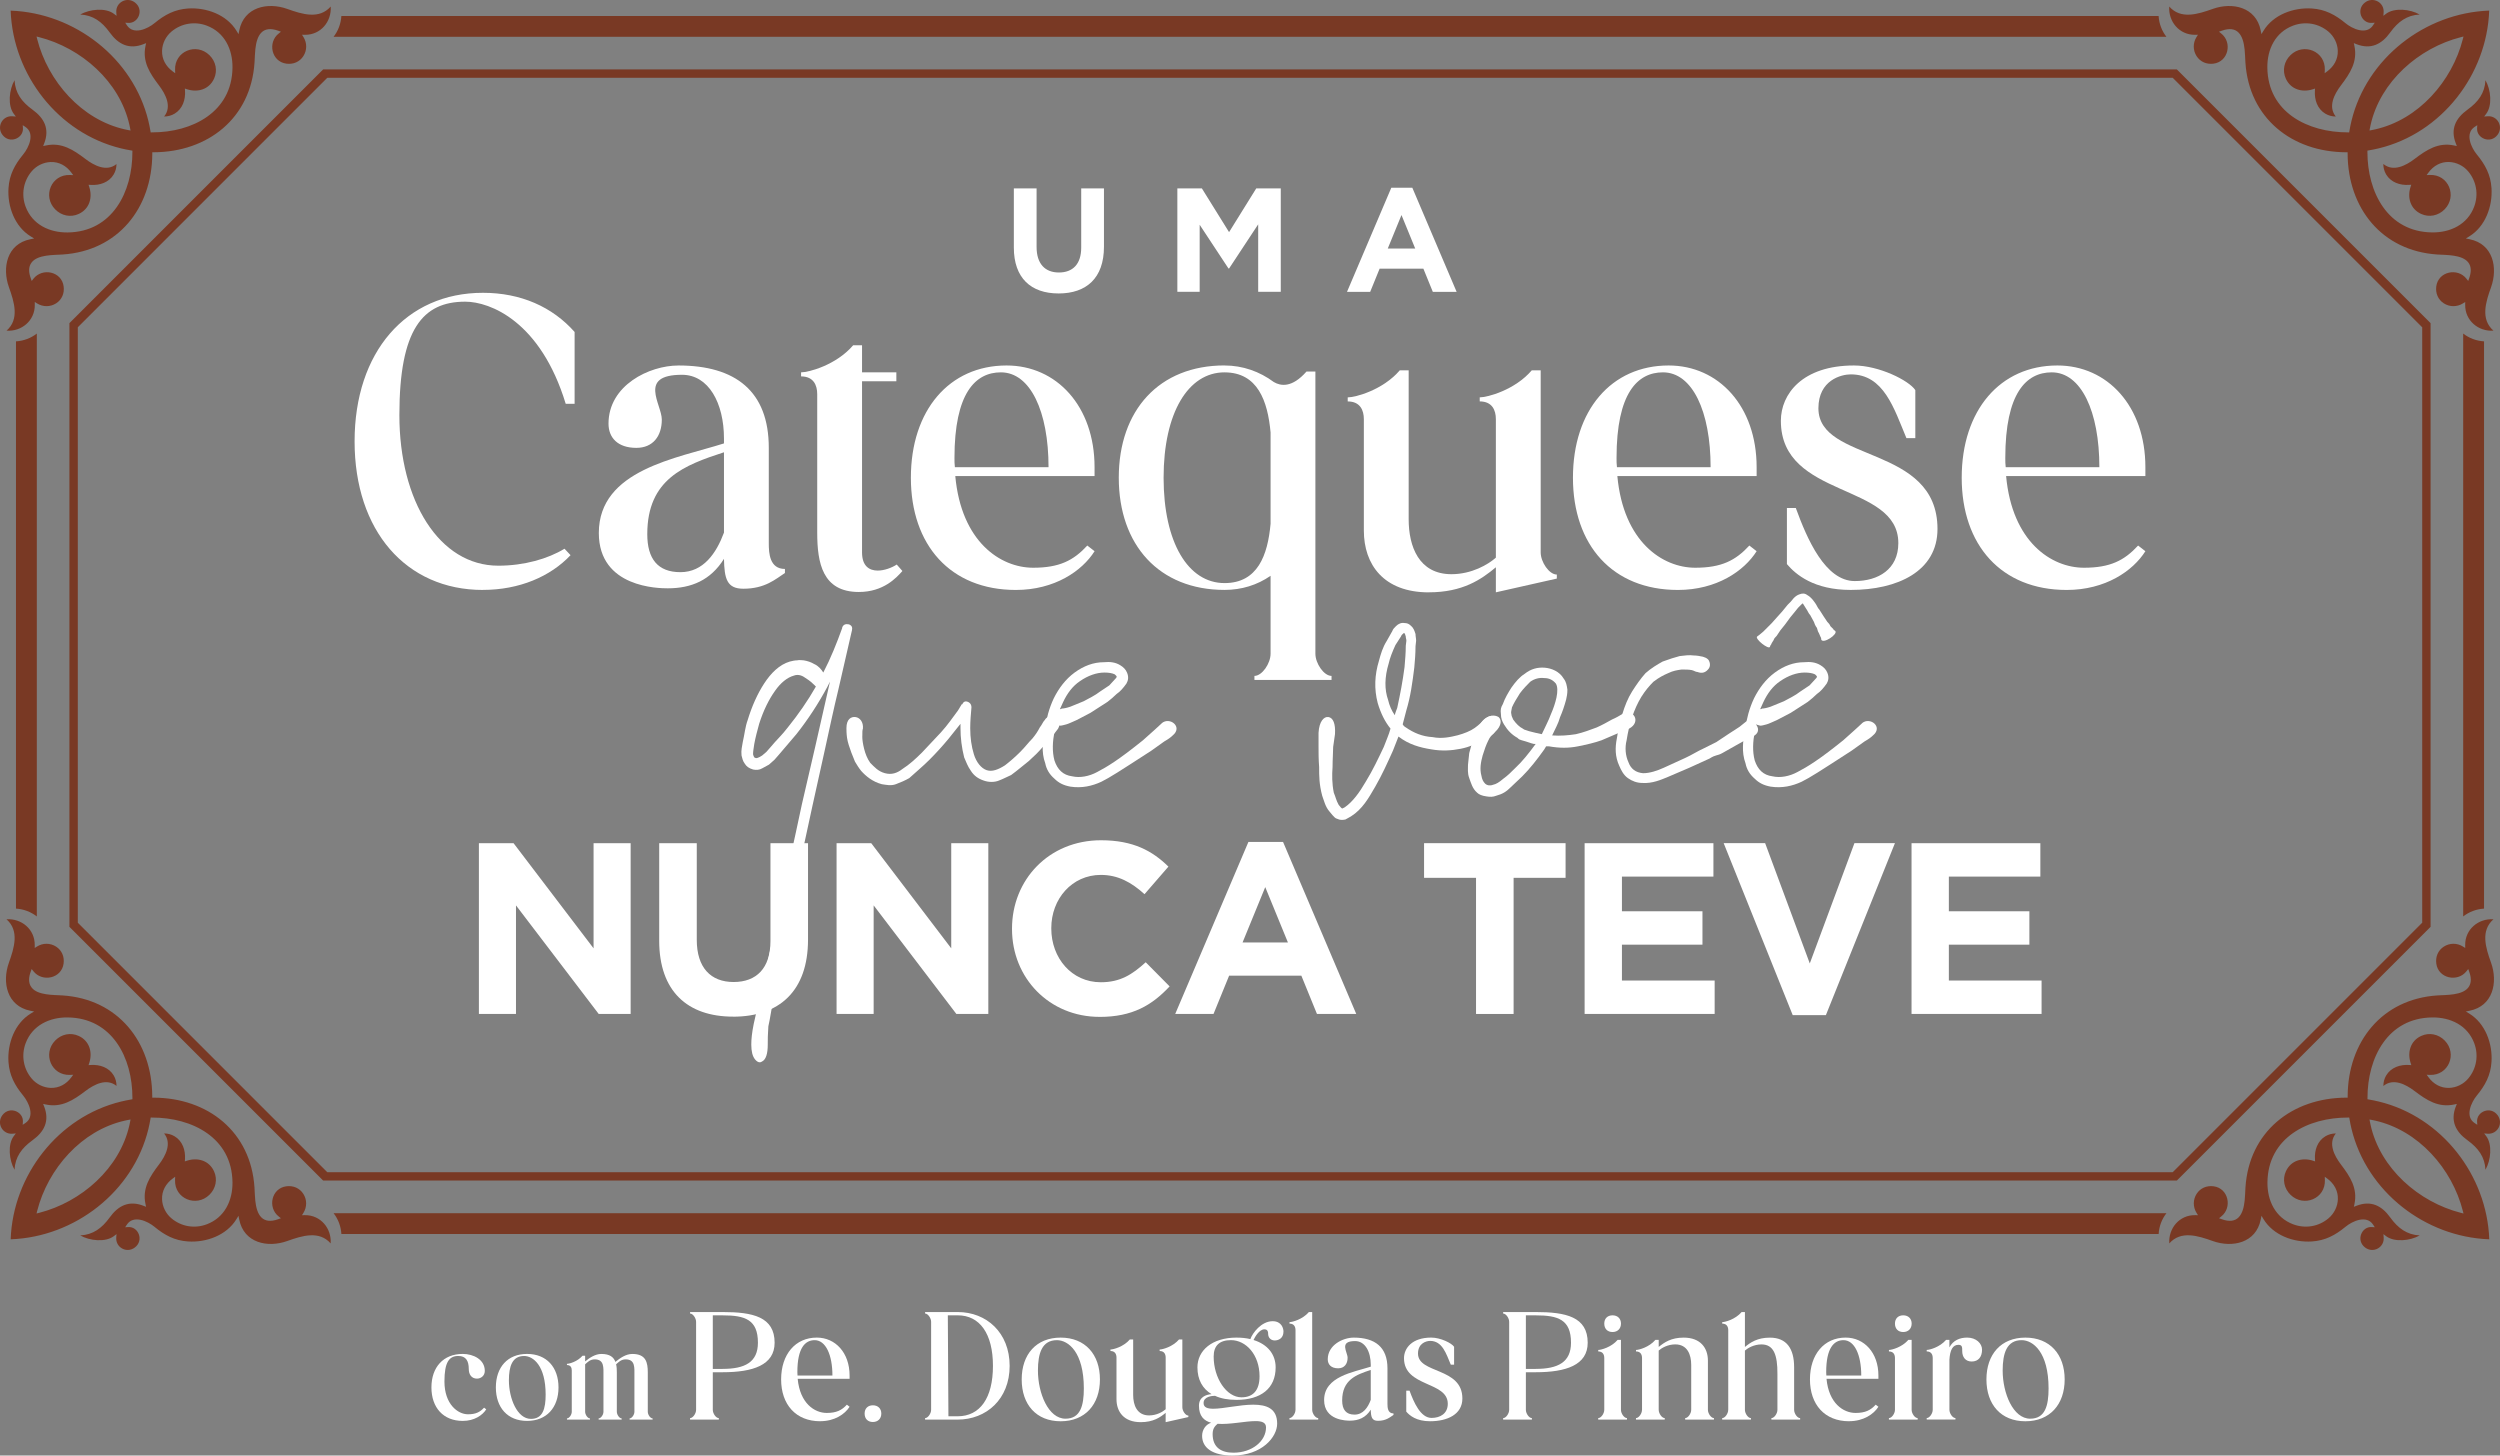 <svg xmlns="http://www.w3.org/2000/svg" id="Camada_2" data-name="Camada 2" viewBox="0 0 1037.54 604.08"><rect x="0" y="0" width="1037.54" height="604.08" fill="#808080" stroke="none"/><defs><style>      .cls-1 {        fill: #793924;        fill-rule: evenodd;      }      .cls-1, .cls-2 {        stroke-width: 0px;      }      .cls-2 {        fill: #fff;      }    </style></defs><g id="Camada_1-2" data-name="Camada 1"><g><g><path class="cls-2" d="M192.05,589.7c-8.1,0-13-5.55-13-13.9s4.9-13.9,13-13.9c4.4,0,9.15,2.3,9.15,7.05,0,2.1-1.7,3.2-3.25,3.2-2.25,0-3.4-1.75-3.4-3.95,0-3.45-1.2-5.45-4.35-5.45-3.8,0-5.75,2.55-5.75,10.6,0,9.4,5.55,13.6,9.75,13.6,3.25,0,5-.9,6.7-2.75l.9.7c-1.55,2.45-4.95,4.8-9.75,4.8Z"></path><path class="cls-2" d="M218.74,561.9c8.1,0,13.05,5.55,13.05,13.9s-4.95,13.9-13.05,13.9-12.95-5.55-12.95-13.9,4.85-13.9,12.95-13.9ZM220.35,588.86c4.95,0,6.1-4.3,6.1-10.05,0-12.05-5.15-16.05-8.95-16.05-4.95,0-6.3,4.35-6.3,10.1,0,7.5,3.45,16,9.15,16Z"></path><path class="cls-2" d="M237.29,585.91v-17.2c0-1.1-.45-2.2-2-2.2v-.5c.95,0,4.35-.9,6.45-3.35h1.1v2.35c1.85-1.5,4.15-3.1,6.75-3.1,3.45,0,5.1,1.3,5.8,3.3,1.9-1.55,4.3-3.3,7.05-3.3,5.6,0,6.4,3.45,6.4,7.65v16.35c0,1.2,1.05,2.75,2,2.75v.5h-9.55v-.5c.95,0,2-1.55,2-2.75v-14.95c0-3.35.4-6.8-3.65-6.8-1.9,0-3,1.2-3.95,2.05.25,1,.3,2.15.3,3.35v16.35c0,1.2,1.05,2.75,2,2.75v.5h-9.55v-.5c.95,0,2-1.55,2-2.75v-14.95c0-3.35.4-6.8-3.65-6.8-1.9,0-3,1.2-3.95,2.05v19.7c0,1.2,1.05,2.75,2,2.75v.5h-9.55v-.5c.95,0,2-1.55,2-2.75Z"></path><path class="cls-2" d="M288.89,585.1v-36.53c0-1.5-1.31-3.43-2.5-3.43v-.62h13.49c12.49,0,21.6,1.94,21.6,12.74,0,9.3-9.05,12.24-21.54,12.24h-4.12v15.61c0,1.5,1.31,3.43,2.5,3.43v.62h-11.93v-.62c1.19,0,2.5-1.94,2.5-3.43ZM299.94,568.11c9.18,0,14.61-2.75,14.61-10.86,0-9.62-5.37-11.36-14.67-11.36h-4.06v22.23h4.12Z"></path><path class="cls-2" d="M340.41,589.84c-10.12,0-16.23-6.93-16.23-17.36s5.93-17.36,14.8-17.36c7.74,0,13.61,6.31,13.61,15.73v1.37h-21.54c.94,10.18,6.99,14.17,12.05,14.17,4.06,0,6.24-1.12,8.37-3.43l1.12.87c-1.94,3.06-6.18,5.99-12.18,5.99ZM330.98,570.86h14.49c0-8.62-2.81-14.67-7.37-14.67-3.93,0-7.18,3.18-7.18,13.24,0,.5,0,.94.06,1.44Z"></path><path class="cls-2" d="M362.26,583.22c2.12,0,3.5,1.37,3.5,3.43s-1.37,3.5-3.5,3.5-3.43-1.37-3.43-3.5,1.37-3.43,3.43-3.43Z"></path><path class="cls-2" d="M386.43,585.1v-36.53c0-1.5-1.31-3.43-2.5-3.43v-.62h13.55c11.93,0,21.54,8.55,21.54,22.35s-9.68,22.29-21.6,22.29h-13.49v-.62c1.19,0,2.5-1.94,2.5-3.43ZM393.61,587.78h3.81c9.3,0,14.67-7.55,14.67-20.92s-5.49-20.98-14.61-20.98h-4.12l.25,41.9Z"></path><path class="cls-2" d="M440.19,555.13c10.12,0,16.3,6.93,16.3,17.36s-6.18,17.36-16.3,17.36-16.17-6.93-16.17-17.36,6.06-17.36,16.17-17.36ZM442.19,588.78c6.18,0,7.62-5.37,7.62-12.55,0-15.05-6.43-20.04-11.18-20.04-6.18,0-7.87,5.43-7.87,12.61,0,9.37,4.31,19.98,11.43,19.98Z"></path><path class="cls-2" d="M473.41,590.22c-6.99,0-10.05-4.31-10.05-9.55v-17.23c0-1.37-.56-2.75-2.5-2.75v-.62c1.19,0,5.43-1.12,8.05-4.18h1.37v23.04c0,4.18,1.56,8.49,6.62,8.49,3.12,0,5.68-1.5,6.87-2.56v-21.42c0-1.37-.56-2.75-2.5-2.75v-.62c1.19,0,5.43-1.12,8.05-4.18h1.37v28.16c0,1.5,1.31,3.43,2.5,3.43v.62l-9.43,2.12v-3.87c-2.25,1.87-5.12,3.87-10.36,3.87Z"></path><path class="cls-2" d="M513.18,555.13c2.06,0,4,.19,5.74.62.87-2.5,4.56-7.43,9.24-7.43,3.75,0,4.5,3,4.5,4.31,0,2.93-2.25,3.68-3.62,3.68-1.69,0-2.75-1.19-2.75-2.81,0-.5,0-1.81-1.56-1.81-2.06,0-3.87,3.06-4.5,4.43,5.87,1.81,9.18,5.99,9.18,11.36,0,8.74-6.12,13.49-16.23,13.49-3.5,0-6.56-.56-8.93-1.69-1.25,0-4.75.31-4.75,3,0,1.81,1.56,2.37,4.06,2.37,4.18,0,10.93-1.69,16.55-1.69s9.93,1.62,9.93,7.87c0,5.56-6.31,13.24-18.54,13.24-8.24,0-12.61-3.18-12.61-8.18,0-2.56,1.56-4.75,3.75-5.43-3-.81-5.06-2.81-5.06-7.06,0-3.56,2.81-4.62,5.24-4.81-3.75-2.25-5.87-5.99-5.87-11.11,0-7.06,6.12-12.36,16.23-12.36ZM511.87,602.89c7.87,0,13.55-4.87,13.55-10.49,0-2.06-1.75-2.62-4.37-2.62-4.25,0-10.68,1.5-15.73,1.12-.62.62-2.06,1.5-2.06,4.25,0,5.62,3.62,7.74,8.62,7.74ZM515.24,579.91c4.5,0,7.49-2.56,7.49-8.74,0-8.93-5.62-14.99-11.86-14.99-4.75,0-7.18,2.25-7.18,6.81,0,8.93,5.31,16.92,11.55,16.92Z"></path><path class="cls-2" d="M537.66,585.1v-33.03c0-1.37-.56-2.75-2.5-2.75v-.62c1.19,0,5.43-1.12,8.05-4.18h1.37v40.58c0,1.5,1.31,3.43,2.5,3.43v.62h-11.93v-.62c1.19,0,2.5-1.94,2.5-3.43Z"></path><path class="cls-2" d="M561.83,555.13c8.87,0,13.99,4,13.99,12.74v14.8c0,1.5.12,3.93,2.5,3.93v.62c-1.44.94-3.06,2.44-6.43,2.44-2.56,0-2.93-1.56-3-4.62-2.06,3.31-5.06,4.56-8.68,4.56-1.37,0-10.68-.06-10.68-8.55,0-9.8,12.11-11.55,19.36-13.86v-.75c0-5.5-2.37-9.87-6.49-9.87-6.87,0-3.12,4.56-3.12,6.93,0,2.56-1.37,4.37-3.93,4.37-2.87,0-4.31-1.56-4.31-3.75,0-5.93,6.31-8.99,10.8-8.99ZM562.14,587.09c3.56,0,5.56-2.93,6.74-6.12v-12.42c-6.12,2-11.86,4.12-11.86,12.67,0,3.81,1.62,5.87,5.12,5.87Z"></path><path class="cls-2" d="M593.49,556.5c-1.44,0-5,.87-5,5.24,0,8.49,18.42,5.56,18.42,18.67,0,6.56-6.18,9.43-13.42,9.43-5.68,0-8.49-2.37-9.87-4v-8.68h1.37c1.75,4.81,4.56,11.3,9.12,11.3,3.62,0,6.74-1.81,6.74-5.87,0-9.43-18.17-6.81-18.17-18.92,0-4.12,3.31-8.55,11.3-8.55,3.87,0,8.49,2.31,9.49,3.81v7.43h-1.37c-1.94-4.62-3.5-9.87-8.62-9.87Z"></path><path class="cls-2" d="M626.33,585.1v-36.53c0-1.5-1.31-3.43-2.5-3.43v-.62h13.49c12.49,0,21.6,1.94,21.6,12.74,0,9.3-9.05,12.24-21.54,12.24h-4.12v15.61c0,1.5,1.31,3.43,2.5,3.43v.62h-11.93v-.62c1.19,0,2.5-1.94,2.5-3.43ZM637.38,568.11c9.18,0,14.61-2.75,14.61-10.86,0-9.62-5.37-11.36-14.67-11.36h-4.06v22.23h4.12Z"></path><path class="cls-2" d="M663.3,588.53c1.19,0,2.5-1.94,2.5-3.43v-21.48c0-1.37-.56-2.75-2.5-2.75v-.62c1.19,0,5.43-1.12,8.05-4.18h1.37v29.03c0,1.5,1.31,3.43,2.5,3.43v.62h-11.93v-.62ZM669.23,545.88c2.12,0,3.5,1.37,3.5,3.43s-1.37,3.5-3.5,3.5-3.43-1.37-3.43-3.5,1.37-3.43,3.43-3.43Z"></path><path class="cls-2" d="M681.47,585.1v-21.48c0-1.37-.56-2.75-2.5-2.75v-.62c1.19,0,5.43-1.12,8.05-4.18h1.37v2.93c2.31-1.87,5.12-3.87,10.37-3.87,6.99,0,10.05,4.31,10.05,9.55v20.42c0,1.5,1.31,3.43,2.5,3.43v.62h-11.93v-.62c1.19,0,2.5-1.94,2.5-3.43v-18.67c0-4.18-1.56-8.49-6.62-8.49-3.12,0-5.68,1.5-6.87,2.56v24.6c0,1.5,1.31,3.43,2.5,3.43v.62h-11.93v-.62c1.19,0,2.5-1.94,2.5-3.43Z"></path><path class="cls-2" d="M717.25,585.1v-33.03c0-1.37-.56-2.75-2.5-2.75v-.62c1.19,0,5.43-1.12,8.05-4.18h1.37v14.49c2.31-1.87,5.12-3.87,10.37-3.87,6.99,0,10.05,4.62,10.05,12.3v17.67c0,1.5,1.31,3.43,2.5,3.43v.62h-11.93v-.62c1.19,0,2.5-1.94,2.5-3.43v-14.86c.06-7.99-1.56-12.3-6.62-12.3-3.12,0-5.68,1.5-6.87,2.56v24.6c0,1.5,1.31,3.43,2.5,3.43v.62h-11.93v-.62c1.19,0,2.5-1.94,2.5-3.43Z"></path><path class="cls-2" d="M767.39,589.84c-10.12,0-16.23-6.93-16.23-17.36s5.93-17.36,14.8-17.36c7.74,0,13.61,6.31,13.61,15.73v1.37h-21.54c.94,10.18,6.99,14.17,12.05,14.17,4.06,0,6.24-1.12,8.37-3.43l1.12.87c-1.94,3.06-6.18,5.99-12.18,5.99ZM757.96,570.86h14.49c0-8.62-2.81-14.67-7.37-14.67-3.93,0-7.18,3.18-7.18,13.24,0,.5,0,.94.06,1.44Z"></path><path class="cls-2" d="M783.94,588.53c1.19,0,2.5-1.94,2.5-3.43v-21.48c0-1.37-.56-2.75-2.5-2.75v-.62c1.19,0,5.43-1.12,8.05-4.18h1.37v29.03c0,1.5,1.31,3.43,2.5,3.43v.62h-11.93v-.62ZM789.87,545.88c2.12,0,3.5,1.37,3.5,3.43s-1.37,3.5-3.5,3.5-3.43-1.37-3.43-3.5,1.37-3.43,3.43-3.43Z"></path><path class="cls-2" d="M818.28,565.05c-2.56,0-3.93-1.81-3.93-4.37,0-1.44.06-2.56-1.56-2.56-2.37,0-3.5,2.12-3.75,6.18v20.79c0,1.5,1.31,3.43,2.5,3.43v.62h-11.93v-.62c1.19,0,2.5-1.94,2.5-3.43v-21.48c0-1.37-.56-2.75-2.5-2.75v-.62c1.19,0,5.43-1.12,8.05-4.18h1.37v3.12c1.56-2.93,4.31-4.06,7.37-4.06,3.75,0,6.18,2.44,6.18,5,0,2.93-1.44,4.93-4.31,4.93Z"></path><path class="cls-2" d="M840.57,555.13c10.12,0,16.3,6.93,16.3,17.36s-6.18,17.36-16.3,17.36-16.17-6.93-16.17-17.36,6.06-17.36,16.17-17.36ZM842.57,588.78c6.18,0,7.62-5.37,7.62-12.55,0-15.05-6.43-20.04-11.18-20.04-6.18,0-7.87,5.43-7.87,12.61,0,9.37,4.31,19.98,11.43,19.98Z"></path></g><g><g><g><path class="cls-2" d="M439.34,121.79c-11.53,0-18.58-6.44-18.58-19.07v-24.52h9.44v24.28c0,6.99,3.49,10.61,9.26,10.61s9.26-3.49,9.26-10.3v-24.59h9.44v24.22c0,13-7.3,19.37-18.82,19.37Z"></path><path class="cls-2" d="M522.17,121.12v-28.02l-12.08,18.33h-.25l-11.96-18.15v27.83h-9.26v-42.92h10.18l11.28,18.15,11.28-18.15h10.18v42.92h-9.38Z"></path><path class="cls-2" d="M594.64,121.12l-3.92-9.63h-18.15l-3.92,9.63h-9.62l18.39-43.22h8.71l18.39,43.22h-9.87ZM581.64,89.24l-5.7,13.92h11.4l-5.7-13.92Z"></path></g><g><path class="cls-2" d="M200.44,244.84c-32,0-53.28-24.63-53.28-61.66s21.28-61.66,53.28-61.66c15.75,0,28.82,5.86,38.03,16.25v29.82h-3.69c-10.39-34.18-31.33-42.39-41.72-42.39-17.59,0-27.31,11.39-27.31,47.08s16.59,62.49,41.05,62.49c10.72,0,20.61-2.85,27.48-7.04l2.51,2.68c-8.38,8.88-21.28,14.41-36.36,14.41Z"></path><path class="cls-2" d="M281.53,151.68c23.79,0,37.53,10.72,37.53,34.18v39.71c0,4.02.34,10.55,6.7,10.55v1.68c-3.85,2.51-8.21,6.53-17.26,6.53-6.87,0-7.87-4.19-8.04-12.4-5.53,8.88-13.57,12.23-23.29,12.23-3.69,0-28.65-.17-28.65-22.95,0-26.3,32.5-31,51.94-37.19v-2.01c0-14.74-6.37-26.47-17.42-26.47-18.43,0-8.38,12.23-8.38,18.6,0,6.87-3.69,11.73-10.56,11.73-7.71,0-11.56-4.19-11.56-10.05,0-15.92,16.92-24.13,28.98-24.13ZM282.37,237.46c9.55,0,14.91-7.87,18.09-16.42v-33.34c-16.42,5.36-31.83,11.06-31.83,34.01,0,10.22,4.36,15.75,13.74,15.75Z"></path><path class="cls-2" d="M332.46,156.21v-1.68c3.18,0,14.58-3.02,21.61-11.23h3.69v11.23h14.24v3.69h-14.24v71.04c0,5.7,3.02,7.54,6.53,7.54,2.68,0,5.86-1.17,7.87-2.51l2.35,2.68c-2.51,2.85-7.87,8.71-18.09,8.71-15.08,0-17.26-12.06-17.26-24.63v-57.47c0-3.69-1.51-7.37-6.7-7.37Z"></path><path class="cls-2" d="M421.59,244.84c-27.14,0-43.56-18.6-43.56-46.58s15.92-46.58,39.71-46.58c20.78,0,36.52,16.92,36.52,42.22v3.69h-57.8c2.51,27.31,18.76,38.03,32.34,38.03,10.89,0,16.75-3.02,22.45-9.21l3.02,2.35c-5.19,8.21-16.59,16.08-32.67,16.08ZM396.29,193.9h38.87c0-23.12-7.54-39.37-19.77-39.37-10.56,0-19.27,8.54-19.27,35.52,0,1.34,0,2.51.17,3.85Z"></path><path class="cls-2" d="M508.21,151.68c7.54,0,14.58,2.51,20.44,6.87,2.85,1.68,7.54,2.51,13.57-4.36h3.69v117.11c0,4.02,3.52,9.21,6.7,9.21v1.68h-32v-1.68c3.18,0,6.7-5.19,6.7-9.21v-32.34c-5.53,3.85-12.06,5.86-19.1,5.86-27.14,0-43.9-18.6-43.9-46.58s16.75-46.58,43.9-46.58ZM508.21,154.53c-15.08,0-25.3,16.75-25.3,43.73s10.22,43.73,25.3,43.73c13.74,0,17.93-11.56,19.1-24.63v-37.86c-1.17-13.07-5.36-24.96-19.1-24.96Z"></path><path class="cls-2" d="M592.99,245.84c-18.76,0-26.97-11.56-26.97-25.63v-46.24c0-3.69-1.51-7.37-6.7-7.37v-1.68c3.18,0,14.58-3.02,21.61-11.23h3.69v61.82c0,11.22,4.19,22.79,17.76,22.79,8.38,0,15.25-4.02,18.43-6.87v-57.47c0-3.69-1.51-7.37-6.7-7.37v-1.68c3.18,0,14.58-3.02,21.61-11.23h3.69v75.56c0,4.02,3.52,9.21,6.7,9.21v1.67l-25.3,5.7v-10.39c-6.03,5.03-13.74,10.39-27.81,10.39Z"></path><path class="cls-2" d="M696.36,244.84c-27.14,0-43.56-18.6-43.56-46.58s15.92-46.58,39.71-46.58c20.78,0,36.52,16.92,36.52,42.22v3.69h-57.8c2.51,27.31,18.76,38.03,32.33,38.03,10.89,0,16.75-3.02,22.45-9.21l3.02,2.35c-5.19,8.21-16.59,16.08-32.67,16.08ZM671.06,193.9h38.87c0-23.12-7.54-39.37-19.77-39.37-10.55,0-19.27,8.54-19.27,35.52,0,1.34,0,2.51.17,3.85Z"></path><path class="cls-2" d="M768.07,155.37c-3.85,0-13.4,2.35-13.4,14.07,0,22.79,49.42,14.91,49.42,50.09,0,17.59-16.59,25.3-36.02,25.3-15.25,0-22.79-6.37-26.47-10.72v-23.29h3.69c4.69,12.9,12.23,30.33,24.46,30.33,9.72,0,18.09-4.86,18.09-15.75,0-25.3-48.75-18.26-48.75-50.77,0-11.06,8.88-22.95,30.33-22.95,10.39,0,22.79,6.2,25.47,10.22v19.94h-3.69c-5.19-12.4-9.38-26.47-23.12-26.47Z"></path><path class="cls-2" d="M857.7,244.84c-27.14,0-43.56-18.6-43.56-46.58s15.92-46.58,39.71-46.58c20.78,0,36.52,16.92,36.52,42.22v3.69h-57.8c2.51,27.31,18.76,38.03,32.33,38.03,10.89,0,16.75-3.02,22.45-9.21l3.02,2.35c-5.19,8.21-16.59,16.08-32.67,16.08ZM832.4,193.9h38.87c0-23.12-7.54-39.37-19.77-39.37-10.55,0-19.27,8.54-19.27,35.52,0,1.34,0,2.51.17,3.85Z"></path></g><g><path class="cls-2" d="M353.56,261.65l-5.57,24.3c-2.03,8.35-3.8,16.71-5.57,24.81l-5.32,24.05c-1.77,7.85-3.29,15.7-5.06,23.04-1.77,7.34-2.53,14.43-4.3,21.27l-3.54,18.73c-1.27,5.82-2.28,11.14-3.04,15.95-1.01,4.81-1.52,8.86-2.28,12.15-.25,3.29-.25,5.57-.25,7.59,0,3.8-.76,6.33-2.53,7.09-.76.51-1.77.25-2.78-1.01-1.01-1.27-1.52-3.29-1.52-6.08,0-2.28.25-4.81,1.01-8.61l2.78-12.41,3.54-15.7,4.05-18.73,4.56-21.27c1.77-7.34,3.29-14.94,5.06-23.04l5.57-24.05,5.57-24.56.51-2.28-1.01,2.03c-3.8,7.09-8.1,13.67-12.91,19.75l-7.34,8.61-1.77,2.02-2.28,2.03-2.78,1.52c-1.27.76-2.53.76-3.8.51-1.77-.51-2.78-1.27-3.54-2.53-.76-1.01-1.01-2.28-1.27-3.29-.25-2.28.25-3.8.51-5.57.76-3.29,1.01-6.33,2.03-9.11,1.77-5.82,4.05-10.89,6.84-15.19s6.33-7.85,10.63-9.11c1.01-.25,2.03-.51,3.04-.51,1.01-.25,2.03,0,2.78,0,1.52.25,3.04.76,4.3,1.52,1.77.76,3.04,2.28,3.8,3.54,3.04-5.82,5.57-12.15,7.85-18.48v-.25c.51-1.27,1.52-1.52,2.78-1.27,1.27.51,1.52,1.27,1.27,2.53ZM338.62,284.94l-.51-.51c-.76-.76-1.77-1.77-3.8-3.04-1.01-.76-2.79-1.77-4.81-1.01-2.79.76-5.57,3.04-7.85,6.33-2.53,3.54-4.81,8.1-6.58,13.67-.76,2.78-1.52,5.57-2.03,8.35-.25,1.77-.51,3.04-.51,4.3.25,1.01.51,1.52,1.01,1.52.25.25,1.27,0,2.78-1.01l1.77-1.52,1.77-2.02c2.28-2.79,4.81-5.06,7.09-8.1,4.3-5.32,8.35-11.14,11.65-16.96Z"></path><path class="cls-2" d="M357.86,305.7c0,1.27.25,3.04.76,5.06s1.27,4.05,2.53,5.82c1.77,1.77,3.29,3.54,6.08,4.3,2.78.76,5.06,0,7.34-1.77,2.78-1.77,5.32-4.05,8.1-6.83l7.85-8.35c2.78-3.04,4.81-6.08,7.09-9.11l1.52-2.53h.25c.51-1.27,1.52-1.52,2.78-.76.76.51,1.01,1.27,1.01,2.03-.25,2.79-.51,5.82-.51,8.61,0,4.05.51,7.59,1.52,10.89,1.01,3.29,3.04,5.82,5.32,6.58,2.28.76,4.81-.25,7.59-2.02,2.28-1.77,4.3-3.54,6.33-5.57,2.03-2.02,3.29-3.8,5.06-5.57,1.27-1.52,2.28-3.04,3.04-4.56,1.01-1.27,1.27-2.28,2.03-3.04,2.03-3.54,8.1-1.01,5.57,3.54l-2.53,3.29c-1.01,1.27-2.28,2.78-4.05,4.56-1.52,1.77-3.29,3.54-5.57,5.57-2.28,1.77-4.56,3.8-7.34,5.82-1.77.76-3.04,1.52-5.06,2.28-1.77.76-4.3.76-6.33,0-2.28-.76-4.05-2.02-5.32-4.05-1.27-1.77-2.03-3.8-2.78-5.57-1.01-4.05-1.52-8.1-1.52-12.15v-1.77l-5.06,6.33c-2.53,3.04-5.06,5.82-7.85,8.61-2.78,2.79-5.32,4.81-8.35,7.59-1.77,1.01-3.54,1.77-5.57,2.53-2.03.76-4.05.25-5.82,0-3.8-1.01-6.58-3.29-8.61-5.57-1.01-1.27-1.77-2.53-2.53-3.8l-1.52-3.8c-.76-2.03-1.52-4.3-1.77-6.08-.25-1.77-.25-3.29-.25-4.05,0-3.8,2.02-4.81,3.8-4.56,1.77.25,3.29,2.03,3.04,4.81-.25.51-.25,1.52-.25,3.29Z"></path><path class="cls-2" d="M482.16,300.13c3.29-2.78,8.86,1.52,4.56,5.06-.76.76-1.77,1.52-3.54,2.53l-5.32,3.8c-13.67,8.86-17.21,11.14-20.76,12.91-3.8,1.77-8.1,2.78-12.91,2.03-2.78-.51-4.81-1.52-6.58-3.29-2.03-1.77-3.29-3.8-3.8-6.33-1.77-4.81-1.01-9.62-.25-13.92.76-4.81,1.77-8.86,3.8-13.16,2.03-4.05,4.81-7.85,8.61-10.63s7.85-4.3,12.15-4.3c2.53-.25,4.81,0,6.83,1.27,1.27.76,2.28,1.77,2.78,3.04.76,1.77.51,3.29-.25,4.56-1.27,1.77-2.53,3.29-4.05,4.3-1.27,1.27-2.53,2.28-3.8,3.29l-7.09,4.56-5.82,3.04c-1.77.76-3.29,1.52-4.3,1.77-1.01.25-1.77.51-2.53.51l-1.77-.51c-.25,1.27-.51,2.28-.51,3.04-.76,4.05-1.01,8.1,0,11.9,1.27,3.8,3.54,6.08,7.34,6.58,3.29.76,7.09,0,10.38-1.77,4.3-2.28,8.61-4.81,18.99-13.16l4.81-4.3,3.04-2.79ZM441.15,291.52l-1.27,2.79c.25,0,.51,0,.76-.25.76,0,2.03-.25,3.54-.76l5.57-2.28c2.28-1.27,4.56-2.28,6.84-4.05l3.8-2.53,2.78-3.04c.25-.25.25-.51.25-.76l-.76-.76c-1.01-.51-2.53-.76-4.3-.76-3.29,0-6.84,1.27-10.13,3.54-3.04,2.03-5.32,5.06-7.09,8.86Z"></path><path class="cls-2" d="M620.38,303.92c-1.01,1.01-2.79,1.77-5.06,3.54-2.79,1.27-5.32,2.53-9.11,3.29-3.8.76-7.85,1.01-12.15.25-4.81-.76-9.37-2.02-13.67-5.32l-2.28,5.82c-2.28,5.06-4.56,10.13-7.34,14.94-2.79,4.81-5.32,9.37-10.13,12.4l-2.28,1.27c-1.27.25-2.28.25-3.29-.25-1.01-.25-1.27-.76-2.03-1.52l-1.27-1.52c-1.77-2.02-2.28-4.56-3.04-6.58-1.27-4.81-1.27-8.1-1.27-11.9-.25-3.29-.25-5.82-.25-8.61v-5.57c.25-4.81,2.28-6.83,4.05-6.58,2.02.25,3.04,2.79,2.78,7.09l-.76,5.32c0,2.28-.25,5.06-.25,8.35-.25,3.29-.25,6.84.51,10.63.76,1.77,1.01,3.29,2.03,5.06.76,1.01,1.27,1.52,1.52,1.52l1.01-.51c3.29-2.28,6.08-6.08,8.86-10.89,2.79-4.56,5.06-9.37,7.34-14.18,1.01-2.79,2.03-4.81,2.78-7.59-2.28-2.79-4.05-6.33-5.32-10.63-1.52-5.82-1.27-11.65.51-17.47.76-2.79,1.52-5.57,3.29-8.35l2.28-4.05c.25-.76.76-1.27,1.52-2.03,1.01-1.01,2.28-1.52,3.54-1.27,1.77,0,2.53,1.01,3.29,1.77.76,1.01,1.01,2.02,1.27,2.78,0,1.01.25,1.77.25,2.79l-.25,2.28c0,3.04-.25,6.08-.51,8.86-.76,6.08-1.52,11.9-3.29,17.72l-1.52,5.82c.25.51.76,1.01,1.27,1.27,3.29,2.28,6.84,3.8,11.14,4.05,3.8.76,7.34,0,10.38-.76,2.79-.76,5.32-1.77,7.09-3.04,1.77-1.27,3.04-2.53,3.8-3.29,2.03-2.03,4.3-2.28,6.08-1.27,1.27,1.01,1.52,3.54-1.52,6.33ZM578.86,296.84c.25-1.27.76-2.28,1.01-3.04,1.27-5.82,2.28-11.14,3.04-16.96.25-3.04.51-5.82.51-8.86l.25-2.03c0-.76-.25-1.01-.25-1.77-.25-.76-.25-1.01-.51-1.27q0-.25-.25-.25l-.25.25c-.25.25-.76.51-1.01,1.27l-2.28,3.54c-1.27,2.79-2.28,5.32-2.78,7.59-1.77,5.82-1.77,10.89-.25,15.19.51,2.28,1.52,4.56,2.78,6.33Z"></path><path class="cls-2" d="M676.08,302.41l-4.3,1.77-7.09,3.04c-2.79,1.01-6.08,1.77-9.87,2.53-3.8.76-7.59.76-11.9,0h-1.27l-.76,1.27c-3.04,4.3-6.08,8.1-9.11,11.14l-4.81,4.56c-1.77,1.77-3.29,2.79-6.08,3.54-1.27.51-2.53.51-4.05.25-1.77-.25-3.04-.76-3.8-1.52-2.03-1.77-2.53-4.05-3.29-6.08-.76-2.02-.51-3.8-.51-5.57l.51-4.81c.76-3.04,1.52-5.57,2.28-7.59.76-1.77,1.52-3.54,2.53-4.81,1.27-2.02,3.04-2.78,4.3-3.04,1.27,0,2.28.51,2.78,1.27.25.76.25,1.77,0,2.78s-1.01,2.03-1.77,3.29c-.76.76-1.52,1.27-2.28,3.04-.76,1.52-1.52,3.54-2.28,6.08-.76,2.78-1.27,5.57-.51,8.35.25,1.52.76,2.53,1.52,3.29.76.76,2.03,1.01,3.29.51,1.27-.25,2.53-1.01,4.3-2.53,1.77-1.27,3.04-2.53,4.81-4.3,3.04-2.79,5.82-6.33,8.61-10.13h-.76c-1.27-.25-2.28-.76-3.29-1.01l-1.77-.51c-.76-.25-1.01-.25-1.77-1.01-2.28-1.27-4.05-3.04-5.57-5.57-.76-1.27-1.27-2.53-1.27-4.3-.25-1.77,0-2.79.76-4.05,1.01-2.78,2.28-4.81,3.54-6.83,1.77-2.53,3.54-4.56,5.57-5.82,2.53-2.02,5.32-2.78,8.35-2.53,2.79.25,6.08,1.52,7.85,4.56,1.01,1.27,1.27,2.79,1.52,4.56,0,1.77-.25,2.78-.51,4.05-.76,2.79-1.52,5.06-2.53,7.34-.76,2.79-2.03,4.81-3.29,7.59,3.29.25,6.58,0,9.87-.51,3.29-.76,5.82-1.77,8.61-2.79,2.28-1.01,4.56-2.28,6.33-3.29,1.77-.76,3.04-1.52,4.3-2.28,4.56-2.53,8.1,3.29,2.79,6.08ZM637.6,304.18l2.28.51c1.27-2.79,2.79-5.57,3.8-8.35,1.01-2.28,1.77-4.56,2.28-6.83.51-2.53.51-4.56-.25-5.82-1.27-1.52-2.78-2.28-4.81-2.28-2.03-.25-4.05.25-5.82,1.52-1.27,1.27-2.79,2.79-4.3,4.81-1.27,2.03-2.53,4.05-3.29,5.82-.25,1.27-.51,2.28-.25,2.79,0,.51.25,1.27.76,2.28,1.27,1.77,2.53,3.04,4.05,3.8.25.25.76.51,1.01.51l1.52.51,3.04.76Z"></path><path class="cls-2" d="M724.43,299.62c2.79-2.03,7.59,3.04,3.8,5.57l-3.04,1.52-4.56,2.53-5.82,3.29c-2.28,1.27-2.53.51-5.32,2.28l-8.35,3.8-8.86,3.8c-3.04,1.27-6.58,2.79-10.63,2.53-2.28,0-4.3-.76-6.08-2.03-1.77-1.27-2.79-3.29-3.54-5.06-1.77-3.8-1.77-7.59-1.01-11.39.51-3.29,1.27-6.83,2.28-10.13s2.28-6.58,4.05-9.37c1.77-2.78,3.54-5.32,5.57-7.59,2.28-2.03,4.81-3.54,7.09-4.81,2.79-1.01,5.06-1.77,7.09-2.28,2.03-.25,4.05-.51,5.82-.25,1.27,0,2.53.25,3.8.51,1.77.51,2.53,1.27,2.78,2.28.25.76.25,1.77-.25,2.53-1.27,1.77-2.78,2.28-4.81,1.52-.76,0-1.27-.51-2.28-.76-1.27-.25-2.53-.25-4.3-.25-1.77.25-3.54.51-5.57,1.52-1.77.76-3.8,1.77-6.08,3.54-1.77,1.77-3.29,3.54-5.06,6.33-1.52,2.53-2.78,5.32-3.8,8.35s-1.77,6.33-2.28,9.62c-.76,3.04-.51,6.33.76,9.11,1.01,2.79,3.04,4.3,6.08,4.56,2.78,0,5.82-1.01,8.61-2.28l8.86-4.05c2.79-1.27,5.06-2.79,7.85-4.05l5.06-2.53,5.32-3.54,4.3-2.78,2.53-2.03Z"></path><path class="cls-2" d="M772.78,300.13c3.29-2.78,8.86,1.52,4.56,5.06-.76.76-1.77,1.52-3.54,2.53l-5.32,3.8c-13.67,8.86-17.21,11.14-20.76,12.91-3.8,1.77-8.1,2.78-12.91,2.03-2.78-.51-4.81-1.52-6.58-3.29-2.03-1.77-3.29-3.8-3.8-6.33-1.77-4.81-1.01-9.62-.25-13.92.76-4.81,1.77-8.86,3.8-13.16,2.03-4.05,4.81-7.85,8.61-10.63,3.8-2.79,7.85-4.3,12.15-4.3,2.53-.25,4.81,0,6.84,1.27,1.27.76,2.28,1.77,2.78,3.04.76,1.77.51,3.29-.25,4.56-1.27,1.77-2.53,3.29-4.05,4.3-1.27,1.27-2.53,2.28-3.8,3.29l-7.09,4.56-5.82,3.04c-1.77.76-3.29,1.52-4.3,1.77s-1.77.51-2.53.51l-1.77-.51c-.25,1.27-.51,2.28-.51,3.04-.76,4.05-1.01,8.1,0,11.9,1.27,3.8,3.54,6.08,7.34,6.58,3.29.76,7.09,0,10.38-1.77,4.3-2.28,8.61-4.81,18.99-13.16l4.81-4.3,3.04-2.79ZM729.23,264.18l1.01-.76,1.52-1.27,1.52-1.52,2.03-2.03,2.03-2.28,2.28-2.53,2.28-2.79,1.27-1.27,1.27-1.52c.76-.76,1.52-1.27,2.28-1.52,1.27-.51,2.28-.51,3.29.25,1.77,1.01,2.53,2.28,3.29,3.29.76,1.01,1.01,2.03,1.77,2.79l1.77,2.78,1.52,2.28c.51.51,1.01,1.01,1.27,1.77l1.27,1.27c0,.25.25.51.51.51l.25.25c1.27,1.27-5.06,5.57-5.82,3.54,0-.25,0-.76-.25-1.01l-.76-1.77c-.25-.25-.51-1.01-.76-2.03-.76-1.01-1.01-1.77-1.27-2.53l-1.52-2.78c-.76-.76-1.01-1.77-1.77-2.79l-1.27-2.03h-.25l-.51.51-1.27,1.27-1.01,1.27-2.28,2.79-2.03,2.78-2.03,2.53-1.52,2.28c-.76.76-1.01,1.01-1.27,1.77-.25.51-.76,1.01-1.01,1.77-.25.25-.51.76-.51,1.01-.51,1.27-6.33-3.29-5.32-4.3ZM731.77,291.52l-1.27,2.79c.25,0,.51,0,.76-.25.76,0,2.03-.25,3.54-.76l5.57-2.28c2.28-1.27,4.56-2.28,6.83-4.05l3.8-2.53,2.79-3.04c.25-.25.25-.51.25-.76l-.76-.76c-1.01-.51-2.53-.76-4.3-.76-3.29,0-6.83,1.27-10.13,3.54-3.04,2.03-5.32,5.06-7.09,8.86Z"></path></g><g><path class="cls-2" d="M248.47,420.81l-34.33-45.06v45.06h-15.39v-70.88h14.38l33.21,43.64v-43.64h15.39v70.88h-13.26Z"></path><path class="cls-2" d="M304.26,421.92c-19.04,0-30.68-10.63-30.68-31.49v-40.5h15.59v40.1c0,11.54,5.77,17.52,15.29,17.52s15.29-5.77,15.29-17.01v-40.6h15.59v40c0,21.47-12.05,32-31.09,32Z"></path><path class="cls-2" d="M396.91,420.81l-34.33-45.06v45.06h-15.39v-70.88h14.38l33.21,43.64v-43.64h15.39v70.88h-13.26Z"></path><path class="cls-2" d="M456.35,422.02c-20.86,0-36.35-16.1-36.35-36.45v-.2c0-20.15,15.19-36.65,36.96-36.65,13.37,0,21.36,4.46,27.95,10.94l-9.92,11.44c-5.47-4.96-11.04-8-18.13-8-11.95,0-20.56,9.92-20.56,22.07v.2c0,12.15,8.4,22.28,20.56,22.28,8.1,0,13.06-3.24,18.63-8.3l9.92,10.02c-7.29,7.8-15.39,12.66-29.06,12.66Z"></path><path class="cls-2" d="M546.56,420.81l-6.48-15.9h-29.97l-6.48,15.9h-15.9l30.38-71.39h14.38l30.38,71.39h-16.3ZM525.1,368.15l-9.42,22.99h18.83l-9.42-22.99Z"></path><path class="cls-2" d="M628.17,364.31v56.5h-15.59v-56.5h-21.57v-14.38h58.73v14.38h-21.57Z"></path><path class="cls-2" d="M657.64,420.81v-70.88h53.46v13.87h-37.97v14.38h33.42v13.87h-33.42v14.88h38.48v13.87h-53.97Z"></path><path class="cls-2" d="M757.78,421.31h-13.77l-28.66-71.39h17.21l18.53,49.92,18.53-49.92h16.81l-28.66,71.39Z"></path><path class="cls-2" d="M793.32,420.81v-70.88h53.46v13.87h-37.97v14.38h33.42v13.87h-33.42v14.88h38.48v13.87h-53.97Z"></path></g></g><path class="cls-1" d="M53.25,53.99c-.46-.09-.91-.18-1.36-.28-18.05-4.01-32.01-19.98-36.47-37.53l-.26-1.03,1.03.26c17.55,4.47,33.52,18.43,37.53,36.48.11.45.2.9.28,1.36l.18.92-.92-.18ZM48.35,68.09c-4.05,3.3-9.18.71-12.94-2.15-4.96-3.77-9.84-6.96-16.35-5.57l-1.15.24.43-1.09c2.31-5.95.11-10.42-4.84-14-4.5-3.25-7.19-6.92-7.46-12.23-2.28,3.94-2.9,10.54-.32,13.94l.85,1.13-1.41-.11c-4.12-.33-6.7,4.35-4.13,7.73,2.98,3.91,8.75,1.4,8.49-2.77l-.09-1.26,1.06.69c4.16,2.7,1.53,8.55-.9,11.5-3.46,4.19-5.7,8.39-6.06,13.9-.5,7.58,2.55,16.01,9.26,20.09l1.38.84-1.59.32c-9.67,1.96-11.8,11.74-8.86,19.94,2.2,6.16,4.43,13.23-1,18,6.21.44,11.82-4.16,11.72-10.74v-1.16s.97.61.97.61c2.43,1.51,5.48,1.5,7.89-.05,2.41-1.55,3.49-4.19,3.12-7.01-.8-6.23-8.85-7.92-12.55-3.18l-.7.9-.39-1.08c-.8-2.19-1.16-4.74.42-6.68,2.57-3.18,8.98-2.97,12.73-3.21,23.12-1.5,37.18-19.32,37.28-41.8v-.63h.63c22.48-.11,40.29-14.16,41.8-37.28.11-1.82.14-3.63.33-5.44.61-5.86,2.9-10.11,9.56-7.7l1.07.39-.9.71c-4.73,3.7-3.05,11.75,3.19,12.55,2.81.36,5.45-.72,7.01-3.13,1.55-2.41,1.57-5.46.06-7.89l-.61-.98,1.16.02c6.57.1,11.17-5.51,10.74-11.73-4.77,5.43-11.84,3.2-18,1-8.2-2.94-17.98-.8-19.94,8.87l-.32,1.58-.84-1.38c-4.09-6.71-12.51-9.75-20.1-9.26-5.51.36-9.71,2.6-13.89,6.06-2.95,2.44-8.8,5.06-11.5.9l-.69-1.06,1.26.08c4.16.27,6.68-5.5,2.76-8.48-3.37-2.57-8.05.01-7.72,4.13l.11,1.41-1.13-.85c-3.39-2.57-9.99-1.97-13.93.32,5.31.27,8.98,2.95,12.23,7.46,3.57,4.95,8.05,7.15,13.99,4.84l1.1-.43-.25,1.15c-1.39,6.52,1.8,11.39,5.57,16.36,2.86,3.76,5.45,8.9,2.15,12.94,1.52,0,3.02-.38,4.35-1.18,3.32-1.98,4.57-5.79,4.33-9.49l-.06-.93.88.29c4.46,1.44,9.16.08,11.21-4.35,1.57-3.4.76-7.2-1.9-9.8-5.47-5.34-14.58-1.6-14.26,6.17l.05,1.32-1.07-.78c-2.8-2.06-4.51-5.07-4.38-8.6.11-3,1.57-5.92,3.86-7.86,4.12-3.48,9.67-4.39,14.69-2.51,7.4,2.77,10.77,9.86,10.68,17.42-.21,18.54-16.78,26.92-33.42,26.88h-.54s-.09-.53-.09-.53c-.24-1.42-.52-2.83-.86-4.23C55.25,24.14,31.02,5.38,4.42,4.41c.95,26.59,19.72,50.83,45.77,57.16,1.4.34,2.81.63,4.23.86l.53.09v.53c.04,16.64-8.35,33.22-26.88,33.42-7.56.08-14.65-3.28-17.43-10.68-1.88-5.03-.97-10.57,2.51-14.69,1.93-2.29,4.86-3.74,7.86-3.86,3.52-.13,6.53,1.58,8.59,4.38l.79,1.06-1.32-.06c-7.78-.32-11.51,8.8-6.17,14.26,2.6,2.66,6.4,3.47,9.79,1.9,4.44-2.05,5.8-6.75,4.35-11.21l-.29-.89.94.06c3.7.24,7.51-1.01,9.49-4.33.79-1.33,1.17-2.82,1.17-4.35ZM984.29,53.99c.45-.09.91-.18,1.36-.28,18.05-4.01,32.01-19.98,36.48-37.53l.26-1.03-1.03.26c-17.55,4.47-33.52,18.44-37.53,36.48-.1.45-.19.9-.28,1.36l-.18.92.92-.18ZM989.18,68.09c4.05,3.3,9.19.71,12.94-2.15,4.96-3.77,9.84-6.96,16.36-5.57l1.15.24-.43-1.09c-2.31-5.95-.11-10.42,4.84-14,4.51-3.25,7.2-6.92,7.46-12.23,2.29,3.94,2.89,10.54.32,13.94l-.85,1.13,1.41-.11c4.12-.33,6.7,4.35,4.13,7.73-2.98,3.91-8.75,1.4-8.48-2.77l.08-1.26-1.06.69c-4.16,2.7-1.53,8.55.9,11.5,3.46,4.19,5.7,8.39,6.06,13.9.5,7.58-2.55,16.01-9.26,20.09l-1.38.84,1.58.32c9.67,1.96,11.81,11.74,8.87,19.94-2.21,6.16-4.44,13.23,1,18-6.21.44-11.83-4.16-11.73-10.74l.02-1.16-.99.61c-2.43,1.51-5.49,1.5-7.9-.05-2.41-1.55-3.49-4.19-3.13-7.01.8-6.23,8.86-7.92,12.55-3.18l.7.9.39-1.08c.79-2.19,1.15-4.74-.42-6.68-2.57-3.18-8.98-2.97-12.73-3.21-23.12-1.5-37.17-19.32-37.28-41.8v-.63s-.63,0-.63,0c-22.48-.1-40.3-14.15-41.79-37.28-.12-1.82-.14-3.63-.33-5.44-.61-5.86-2.9-10.11-9.56-7.7l-1.08.39.9.71c4.73,3.7,3.05,11.75-3.18,12.55-2.81.36-5.45-.72-7.01-3.13-1.55-2.41-1.57-5.46-.05-7.89l.61-.98-1.16.02c-6.58.1-11.17-5.51-10.74-11.73,4.77,5.43,11.84,3.2,18,1,8.2-2.94,17.98-.8,19.94,8.87l.32,1.58.84-1.38c4.08-6.71,12.51-9.75,20.09-9.26,5.51.36,9.71,2.6,13.9,6.06,2.94,2.44,8.79,5.06,11.5.9l.69-1.06-1.26.08c-4.16.27-6.68-5.5-2.77-8.48,3.37-2.57,8.05.01,7.72,4.13l-.11,1.41,1.12-.85c3.4-2.57,9.99-1.97,13.94.32-5.31.27-8.98,2.95-12.23,7.46-3.57,4.95-8.05,7.15-14,4.84l-1.09-.43.24,1.15c1.39,6.52-1.8,11.39-5.57,16.36-2.86,3.76-5.45,8.9-2.15,12.94-1.52,0-3.02-.38-4.35-1.18-3.32-1.98-4.56-5.79-4.33-9.49l.06-.93-.89.29c-4.46,1.44-9.16.08-11.21-4.35-1.57-3.4-.76-7.2,1.9-9.8,5.47-5.34,14.58-1.6,14.26,6.17l-.06,1.32,1.06-.78c2.8-2.06,4.51-5.07,4.38-8.6-.11-3-1.57-5.92-3.86-7.86-4.12-3.48-9.67-4.39-14.69-2.51-7.4,2.77-10.77,9.86-10.68,17.42.21,18.54,16.78,26.92,33.42,26.88h.54s.09-.53.09-.53c.24-1.42.52-2.83.86-4.23,6.33-26.05,30.56-44.81,57.16-45.78-.96,26.59-19.72,50.83-45.78,57.16-1.4.34-2.81.63-4.23.86l-.53.09v.53c-.03,16.64,8.35,33.22,26.88,33.42,7.57.08,14.65-3.28,17.42-10.68,1.88-5.03.97-10.57-2.51-14.69-1.93-2.29-4.86-3.74-7.85-3.86-3.53-.13-6.53,1.58-8.6,4.38l-.78,1.06,1.32-.06c7.78-.32,11.51,8.8,6.17,14.26-2.6,2.66-6.4,3.47-9.8,1.9-4.43-2.05-5.79-6.75-4.35-11.21l.29-.89-.93.06c-3.7.24-7.51-1.01-9.49-4.33-.8-1.33-1.17-2.82-1.18-4.35ZM895.86,6.63c.19,3.22,1.35,6.23,3.24,8.65H138.43c1.89-2.42,3.05-5.43,3.24-8.65h754.19ZM53.25,464.78c-.46.09-.91.18-1.36.28-18.05,4.02-32.01,19.98-36.47,37.52l-.26,1.04,1.03-.26c17.55-4.47,33.52-18.43,37.53-36.48.1-.45.2-.9.28-1.36l.18-.92-.92.18ZM984.29,464.78c.45.09.91.18,1.36.28,18.05,4.02,32.01,19.98,36.48,37.52l.26,1.04-1.03-.26c-17.55-4.47-33.52-18.43-37.53-36.48-.1-.44-.19-.9-.28-1.36l-.18-.92.92.18ZM989.18,450.67c4.05-3.3,9.19-.71,12.94,2.15,4.96,3.77,9.84,6.95,16.36,5.57l1.15-.25-.43,1.09c-2.31,5.95-.11,10.43,4.84,13.99,4.51,3.26,7.2,6.93,7.46,12.24,2.29-3.95,2.89-10.55.32-13.94l-.85-1.13,1.41.12c4.12.32,6.7-4.36,4.13-7.73-2.98-3.92-8.75-1.4-8.48,2.76l.08,1.27-1.06-.69c-4.16-2.7-1.53-8.55.9-11.5,3.46-4.19,5.7-8.39,6.06-13.9.5-7.57-2.55-16.01-9.26-20.09l-1.38-.84,1.58-.32c9.67-1.97,11.81-11.74,8.87-19.95-2.21-6.16-4.44-13.22,1-18-6.21-.43-11.83,4.16-11.73,10.74l.02,1.16-.98-.61c-2.43-1.52-5.49-1.5-7.9.05-2.41,1.55-3.49,4.19-3.13,7.01.8,6.22,8.86,7.91,12.55,3.18l.71-.9.39,1.08c.79,2.18,1.15,4.73-.42,6.68-2.57,3.18-8.98,2.97-12.73,3.2-23.12,1.5-37.18,19.32-37.28,41.8v.63s-.63,0-.63,0c-22.48.1-40.3,14.15-41.79,37.28-.12,1.82-.14,3.63-.33,5.45-.61,5.86-2.9,10.11-9.56,7.7l-1.08-.39.9-.71c4.73-3.7,3.05-11.75-3.18-12.55-2.81-.36-5.45.72-7.01,3.13-1.55,2.4-1.56,5.46-.05,7.89l.61.98-1.16-.02c-6.58-.1-11.17,5.51-10.74,11.73,4.77-5.43,11.84-3.2,18-1,8.2,2.94,17.98.8,19.94-8.87l.32-1.58.84,1.38c4.08,6.71,12.51,9.76,20.09,9.26,5.51-.36,9.71-2.6,13.9-6.06,2.94-2.44,8.79-5.05,11.5-.9l.69,1.06-1.26-.08c-4.16-.28-6.68,5.5-2.77,8.48,3.37,2.57,8.05-.01,7.72-4.14l-.11-1.4,1.12.85c3.4,2.57,9.99,1.97,13.94-.32-5.31-.27-8.98-2.96-12.23-7.46-3.57-4.96-8.05-7.15-14-4.84l-1.09.42.24-1.14c1.39-6.53-1.8-11.4-5.57-16.36-2.86-3.75-5.45-8.9-2.14-12.94-1.52,0-3.02.38-4.35,1.18-3.32,1.98-4.56,5.79-4.33,9.49l.06.93-.89-.29c-4.46-1.43-9.16-.08-11.21,4.36-1.57,3.4-.76,7.2,1.9,9.8,5.47,5.33,14.59,1.6,14.26-6.18l-.05-1.32,1.06.78c2.8,2.06,4.51,5.07,4.38,8.59-.11,3.01-1.57,5.93-3.86,7.86-4.12,3.49-9.67,4.4-14.69,2.51-7.4-2.77-10.77-9.85-10.68-17.42.21-18.53,16.78-26.91,33.42-26.88h.53s.09.53.09.53c.24,1.42.52,2.83.86,4.22,6.33,26.05,30.56,44.81,57.16,45.78-.96-26.59-19.72-50.82-45.78-57.16-1.4-.34-2.81-.63-4.23-.87l-.53-.09v-.54c-.03-16.64,8.35-33.21,26.88-33.42,7.57-.08,14.65,3.29,17.42,10.69,1.88,5.02.97,10.57-2.51,14.69-1.93,2.29-4.86,3.75-7.85,3.86-3.53.13-6.54-1.58-8.6-4.39l-.78-1.06,1.32.06c7.78.32,11.51-8.79,6.17-14.26-2.6-2.66-6.4-3.47-9.8-1.9-4.43,2.05-5.79,6.76-4.35,11.21l.29.89-.93-.06c-3.7-.24-7.51,1.01-9.49,4.33-.8,1.33-1.17,2.82-1.18,4.34ZM899.11,503.49c-1.89,2.42-3.05,5.43-3.24,8.64H141.68c-.19-3.22-1.36-6.22-3.24-8.64h760.67ZM6.63,377.09c3.21.19,6.22,1.36,8.65,3.25v-241.91c-2.42,1.89-5.44,3.05-8.65,3.24v235.42ZM1022.26,380.34c2.42-1.89,5.43-3.05,8.65-3.25v-235.42c-3.22-.19-6.23-1.35-8.65-3.24v241.91ZM28.81,139.34v-5.23L134.11,28.81c280.05,0,489.27,0,769.32,0l105.3,105.3v245.32s0,5.22,0,5.22l-105.3,105.3H134.11l-105.3-105.3v-245.32ZM1005.25,135.83l-103.55-103.55H135.83l-103.54,103.55v247.11l103.54,103.55h765.88l103.55-103.55c0-82.37,0-164.74,0-247.11ZM48.35,450.67c-4.05-3.3-9.18-.71-12.94,2.15-4.96,3.77-9.84,6.95-16.36,5.57l-1.15-.25.43,1.09c2.31,5.95.11,10.43-4.84,13.99-4.5,3.26-7.19,6.93-7.46,12.24-2.28-3.95-2.89-10.55-.32-13.94l.85-1.13-1.41.12c-4.12.32-6.7-4.36-4.13-7.73,2.98-3.92,8.75-1.4,8.49,2.76l-.09,1.27,1.06-.69c4.16-2.7,1.53-8.55-.9-11.5-3.46-4.19-5.7-8.39-6.06-13.9-.5-7.57,2.55-16.01,9.26-20.09l1.38-.84-1.59-.32c-9.67-1.97-11.81-11.74-8.87-19.95,2.2-6.16,4.43-13.22-1-18,6.21-.43,11.82,4.16,11.72,10.74v1.16s.97-.61.97-.61c2.43-1.52,5.49-1.5,7.89.05,2.41,1.55,3.49,4.19,3.12,7.01-.8,6.22-8.85,7.91-12.55,3.18l-.7-.9-.39,1.08c-.8,2.18-1.16,4.73.42,6.68,2.57,3.18,8.98,2.97,12.73,3.2,23.12,1.5,37.18,19.32,37.28,41.8v.63s.63,0,.63,0c22.48.1,40.29,14.15,41.8,37.28.11,1.82.14,3.63.33,5.45.61,5.86,2.9,10.11,9.56,7.7l1.07-.39-.9-.71c-4.73-3.7-3.05-11.75,3.19-12.55,2.81-.36,5.45.72,7.01,3.13,1.55,2.4,1.57,5.46.06,7.89l-.61.98,1.16-.02c6.57-.1,11.17,5.51,10.74,11.73-4.77-5.43-11.84-3.2-18-1-8.2,2.94-17.98.8-19.94-8.87l-.32-1.58-.84,1.38c-4.09,6.71-12.51,9.76-20.1,9.26-5.51-.36-9.71-2.6-13.89-6.06-2.95-2.44-8.8-5.05-11.5-.9l-.69,1.06,1.26-.08c4.16-.28,6.68,5.5,2.76,8.48-3.37,2.57-8.05-.01-7.72-4.14l.11-1.4-1.13.85c-3.39,2.57-9.99,1.97-13.93-.32,5.31-.27,8.98-2.96,12.23-7.46,3.58-4.96,8.05-7.15,14-4.84l1.1.42-.25-1.14c-1.39-6.53,1.8-11.4,5.57-16.36,2.86-3.75,5.45-8.9,2.15-12.94,1.52,0,3.02.38,4.35,1.18,3.32,1.98,4.57,5.79,4.33,9.49l-.06.93.88-.29c4.46-1.43,9.16-.08,11.21,4.36,1.57,3.4.76,7.2-1.9,9.8-5.47,5.33-14.58,1.6-14.26-6.18l.05-1.32-1.06.78c-2.8,2.06-4.51,5.07-4.38,8.59.11,3.01,1.57,5.93,3.86,7.86,4.12,3.49,9.67,4.4,14.69,2.51,7.4-2.77,10.77-9.85,10.68-17.42-.21-18.53-16.78-26.91-33.42-26.88h-.53s-.09.53-.09.53c-.24,1.42-.52,2.83-.86,4.22-6.33,26.05-30.56,44.81-57.16,45.78.95-26.59,19.72-50.82,45.77-57.16,1.4-.34,2.81-.63,4.23-.87l.53-.09v-.54c.04-16.64-8.35-33.21-26.88-33.42-7.56-.08-14.65,3.29-17.43,10.69-1.88,5.02-.97,10.57,2.51,14.69,1.93,2.29,4.86,3.75,7.85,3.86,3.52.13,6.54-1.58,8.6-4.39l.79-1.06-1.32.06c-7.78.32-11.51-8.79-6.17-14.26,2.6-2.66,6.4-3.47,9.79-1.9,4.44,2.05,5.8,6.76,4.35,11.21l-.29.89.94-.06c3.7-.24,7.51,1.01,9.49,4.33.79,1.33,1.17,2.82,1.17,4.34Z"></path></g></g></g></svg>